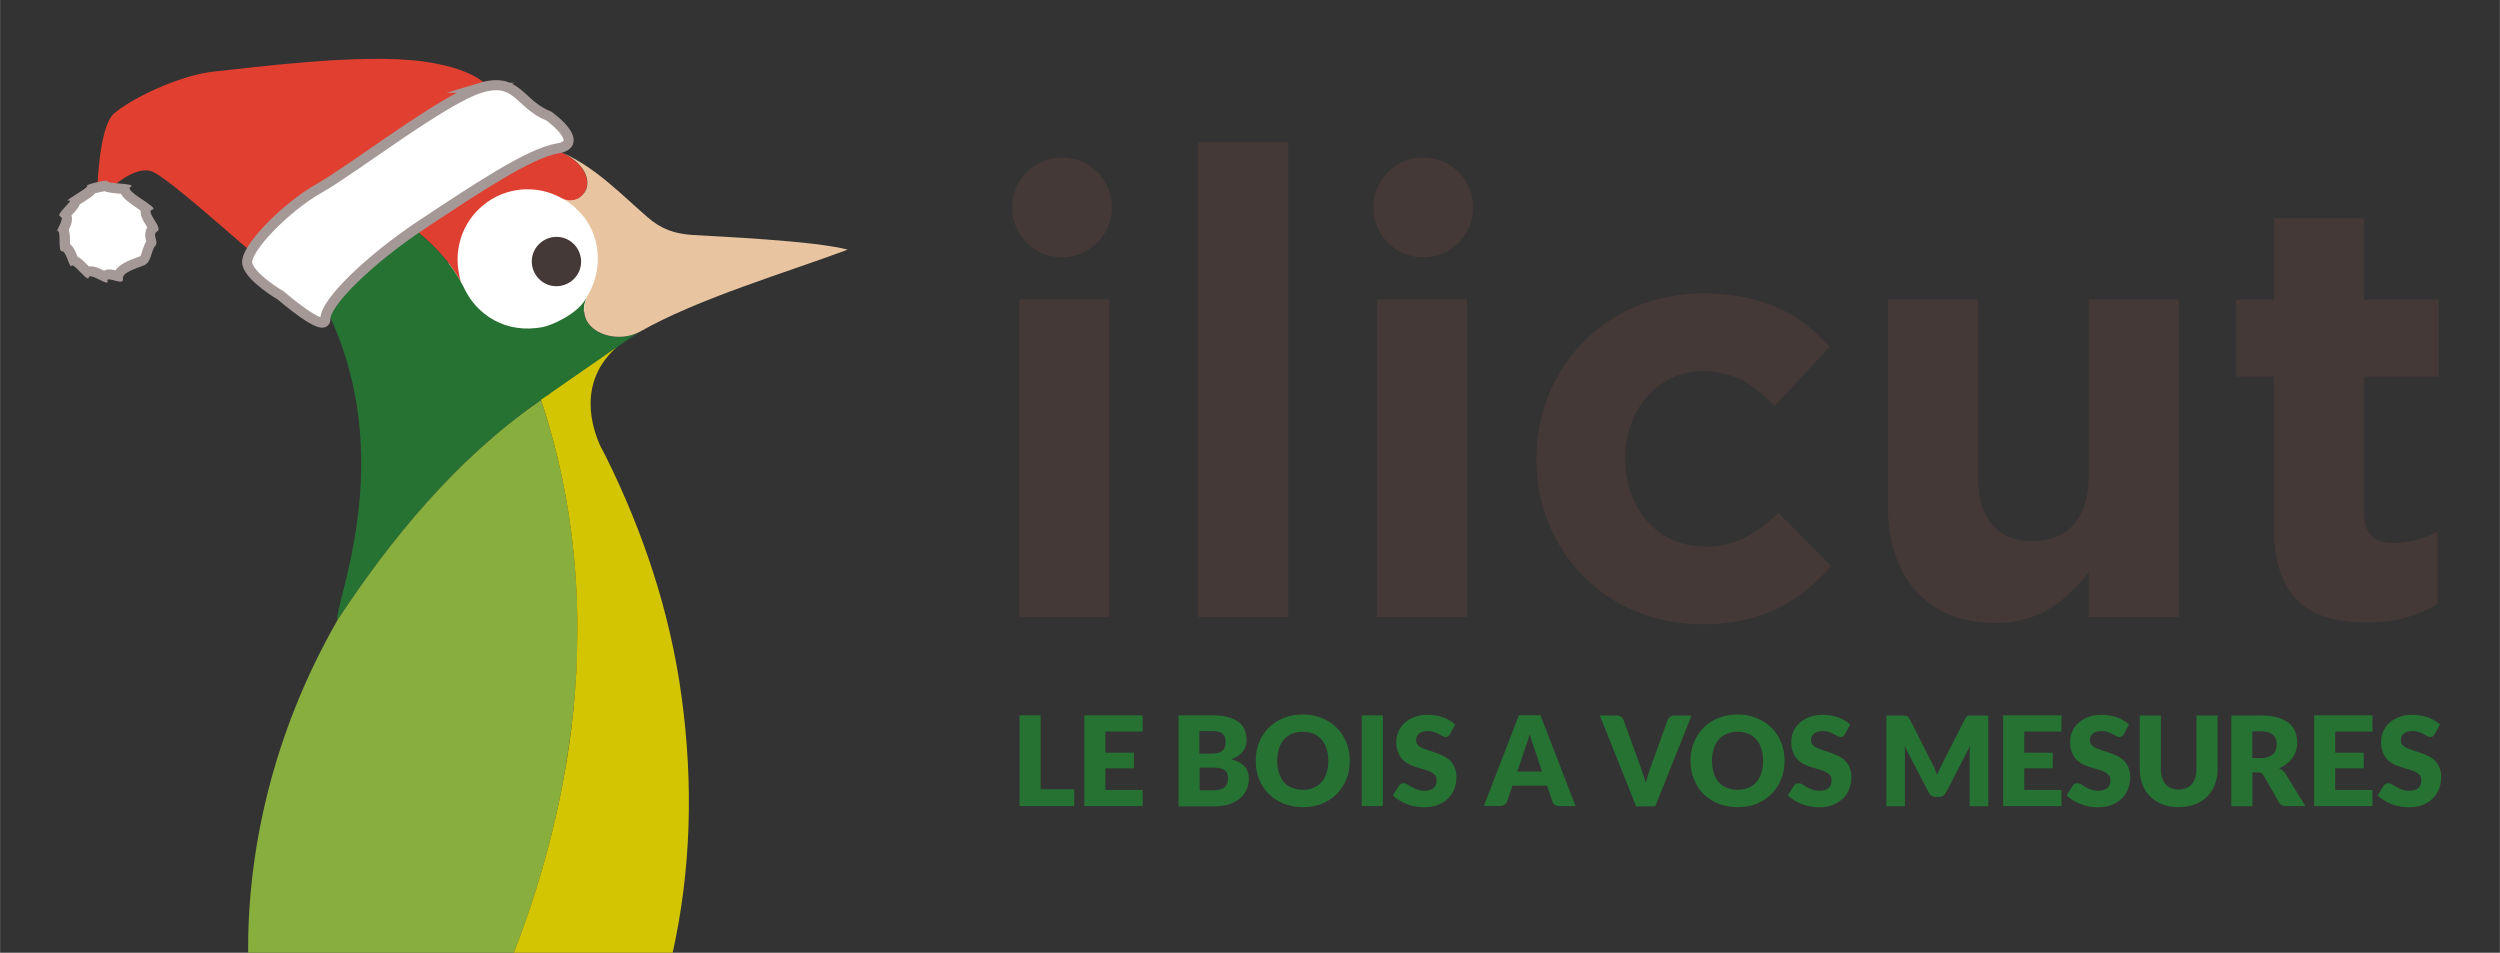 <?xml version="1.0" encoding="UTF-8"?>
<svg xmlns="http://www.w3.org/2000/svg" id="Calque_1" width="65.6mm" height="25mm" viewBox="0 0 185.95 70.87">
  <rect x="0" y="0" width="185.95" height="70.87" fill="#333333" stroke="none"/>
  <defs>
    <style>.cls-1{fill:#a59998;}.cls-2{fill:#257232;}.cls-3{fill:#453937;}.cls-4,.cls-5{fill:#fff;}.cls-6{fill:#e8c5a0;}.cls-7{fill:none;}.cls-8{fill:#df3f31;}.cls-5{stroke:#a59998;stroke-miterlimit:10;stroke-width:.75px;}.cls-9{fill:#d4c502;}.cls-10{fill:#88ae3e;}.cls-11{fill:#e14031;}</style>
  </defs>
  <path class="cls-3" d="M75.81,45.9v-23.62h6.7v23.62h-6.7Z"></path>
  <path class="cls-3" d="M89.12,45.9V10.59h6.7v35.31h-6.7Z"></path>
  <path class="cls-3" d="M102.42,45.9v-23.62h6.7v23.62h-6.7Z"></path>
  <path class="cls-3" d="M126.58,46.43c-7.1,0-12.3-5.46-12.3-12.21v-.09c0-6.74,5.16-12.3,12.38-12.3,4.45,0,7.23,1.5,9.43,3.97l-4.1,4.41c-1.5-1.59-3-2.6-5.38-2.6-3.35,0-5.73,2.95-5.73,6.44v.09c0,3.61,2.34,6.52,5.99,6.52,2.25,0,3.79-.97,5.42-2.51l3.92,3.97c-2.29,2.51-4.94,4.32-9.65,4.32Z"></path>
  <path class="cls-3" d="M155.36,45.9v-3.35c-1.54,1.98-3.53,3.79-6.92,3.79-5.07,0-8.02-3.35-8.02-8.77v-15.29h6.7v13.18c0,3.17,1.5,4.8,4.05,4.8s4.19-1.63,4.19-4.8v-13.18h6.7v23.62h-6.7Z"></path>
  <path class="cls-3" d="M176.02,46.3c-4.1,0-6.88-1.63-6.88-7.1v-11.19h-2.82v-5.73h2.82v-6.04h6.7v6.04h5.55v5.73h-5.55v10.09c0,1.54.66,2.29,2.16,2.29,1.23,0,2.34-.31,3.31-.84v5.38c-1.41.84-3.04,1.37-5.29,1.37Z"></path>
  <circle class="cls-3" cx="78.99" cy="15.43" r="3.71"></circle>
  <circle class="cls-3" cx="105.86" cy="15.43" r="3.71"></circle>
  <circle class="cls-4" cx="39.17" cy="19.25" r="5.82"></circle>
  <path class="cls-8" d="M40.58,10.9c-.11-.03-.22-.06-.33-.09-8.04-2.16-21.73-.21-29.35-2.53-.67-.2-1.12.66-.58,1.07.13.1.25.19.38.28v-.02s.07.02.19.05c1.97.29,18.84,3.04,23.39,11.31-.12-.41-.18-.77-.2-.97-.03-.23-.05-.46-.05-.7,0-2.18,1.33-4.05,3.23-4.83.61-.25,1.27-.39,1.97-.39.94,0,1.82.25,2.58.68.19.11.4.17.62.17.33-.01.65-.12.99-.54.58-.7.38-2.56-2.84-3.49Z"></path>
  <path class="cls-3" d="M41.43,17.62c-1.01-.02-1.86.78-1.88,1.79-.02,1.01.78,1.86,1.79,1.88,1.01.02,1.86-.78,1.88-1.79.02-1.01-.78-1.86-1.79-1.88Z"></path>
  <path class="cls-7" d="M40.94,29.28c-.34.24-.6.41-.69.48.23-.16.47-.3.7-.46,0,0,0-.01,0-.02Z"></path>
  <path class="cls-9" d="M43.61,22.2c.04-.08.06-.17.1-.24-.05.12-.11.22-.18.33.01-.02.03-.03.04-.05,0-.02.03-.02.04-.04Z"></path>
  <path class="cls-9" d="M47.48,24.74s-.03.02-.06.04c.06-.03.11-.07.18-.1-.03.02-.06.03-.09.04,0,0-.01.01-.02.02Z"></path>
  <path class="cls-2" d="M47.41,24.79c-.61.34-1.13.7-1.56,1.08.79-.55,1.38-.96,1.56-1.08Z"></path>
  <path class="cls-2" d="M43.77,24.09c-.42-.54-.44-1.27-.16-1.89-.01.01-.03.02-.04.04,0,.02-.03.03-.04.05-.66,1.11-2.54,1.92-3.12,2.03-2.84.57-4.98-.97-5.87-2.85-.08-.17-.17-.33-.26-.49-4.55-8.27-21.43-11.02-23.39-11.31-.12-.02-.19-.03-.19-.03,23.59,13.25,14.41,33.92,14.37,36.43,0,.03.03.03.05.01,0,0,0,0,0,0,3.94-5.98,8.86-11.97,14.95-16.21.06-.04.11-.08.17-.12.09-.06.35-.24.69-.48,1.14-.79,3.38-2.34,4.92-3.41.43-.38.94-.74,1.56-1.08.03-.02.06-.04.06-.04.01,0,.01-.01.02-.02-1.2.63-2.94.38-3.73-.63Z"></path>
  <path class="cls-6" d="M40.25,10.81c.07.02.14.04.22.06-.07-.02-.14-.05-.22-.07,0,0,0,0,0,.01Z"></path>
  <path class="cls-6" d="M40.47,10.87c.24.07.48.14.71.23-.19-.07-.38-.13-.6-.2-.04-.01-.08-.02-.12-.03Z"></path>
  <path class="cls-6" d="M41.78,11.35c-.19-.09-.38-.18-.6-.26.21.07.4.17.6.26Z"></path>
  <path class="cls-6" d="M51.53,17.48c-1.37-.09-2.36-.44-3.39-1.34-1.88-1.63-3.84-3.69-6.35-4.8,2.06.99,2.14,2.44,1.64,3.04-.34.41-.66.52-.99.54-.22,0-.43-.06-.62-.17,1.82,1.09,2.64,2.7,2.64,4.52,0,.98-.27,1.89-.74,2.68-.05.08-.07.16-.1.24-.27.62-.25,1.35.16,1.89.78,1.01,2.52,1.26,3.73.63.03-.02.06-.02.09-.04,4.36-2.48,10.96-4.42,15.45-6.1-2.48-.67-9.95-.99-11.52-1.09Z"></path>
  <path class="cls-7" d="M42.67,52.59c.09-.9.16-1.81.2-2.72-.05.91-.12,1.82-.2,2.72Z"></path>
  <path class="cls-7" d="M41.31,60.86c.16-.71.32-1.44.46-2.16-.14.73-.3,1.45-.46,2.16Z"></path>
  <path class="cls-7" d="M41.88,58.17c.32-1.73.58-3.49.77-5.29-.18,1.8-.44,3.57-.77,5.29Z"></path>
  <path class="cls-10" d="M41.31,60.86c.16-.71.32-1.44.46-2.16.03-.18.07-.35.1-.53.32-1.73.58-3.49.77-5.29,0-.1.02-.19.03-.29.09-.9.16-1.81.2-2.72.05-1.02.08-2.05.08-3.09,0-5.53-.79-11.27-2.71-17.02-.06.04-.11.08-.17.12-6.1,4.24-11.02,10.23-14.95,16.21,0,0,0,0,0,0-4.99,8.69-6.73,17.5-6.67,24.89h19.73c1.22-3.11,2.3-6.51,3.13-10.11Z"></path>
  <path class="cls-9" d="M42.87,49.86c-.05.91-.12,1.82-.2,2.72,0,.1-.02.19-.03.29-.18,1.8-.44,3.57-.77,5.29-.03.18-.07.35-.1.53-.14.73-.3,1.45-.46,2.16-.83,3.61-1.91,7-3.13,10.11h11.83c1.38-6.18,1.58-12.57.68-19.16-.86-6.29-2.84-12.22-5.65-17.88-.11-.23-.24-.45-.36-.68-.66-1.42-1.74-4.8,1.17-7.4-1.54,1.07-3.78,2.62-4.92,3.41,0,0,0,.01,0,.02-.23.15-.47.3-.7.46,1.92,5.75,2.71,11.49,2.71,17.02,0,1.04-.03,2.07-.08,3.09Z"></path>
  <path class="cls-9" d="M41.31,60.86c-.83,3.61-1.91,7-3.13,10.11h0c1.22-3.11,2.3-6.51,3.13-10.11Z"></path>
  <path class="cls-9" d="M42.64,52.87c0-.1.02-.19.03-.29,0,.1-.02.19-.03.29Z"></path>
  <path class="cls-9" d="M41.77,58.7c.03-.18.07-.35.1-.53-.03.18-.07.35-.1.53Z"></path>
  <path class="cls-9" d="M42.96,46.78c0,1.04-.03,2.07-.08,3.09.05-1.02.08-2.05.08-3.09Z"></path>
  <path class="cls-2" d="M77.4,58.71h2.5v1.25h-4.07v-6.75h1.57v5.5Z"></path>
  <path class="cls-2" d="M84.99,53.22v1.2h-2.77v1.57h2.12v1.16h-2.12v1.61h2.77v1.2h-4.34v-6.75h4.34Z"></path>
  <path class="cls-2" d="M87.66,59.96v-6.75h2.48c.47,0,.86.04,1.19.13.33.09.59.21.8.37s.36.35.45.57c.09.23.14.48.14.76,0,.15-.02.3-.06.44-.04.14-.11.27-.2.4-.09.12-.21.24-.36.34-.15.1-.32.19-.52.26.44.11.77.28.99.53.21.24.32.55.32.93,0,.29-.06.55-.17.8-.11.25-.27.46-.49.65-.21.18-.48.33-.79.43-.31.1-.67.16-1.08.16h-2.7ZM89.23,56.06h.81c.17,0,.33-.01.47-.04.14-.02.26-.07.35-.13.1-.06.17-.15.22-.26.05-.11.08-.24.08-.41s-.02-.29-.06-.4-.1-.19-.19-.26c-.08-.06-.19-.11-.32-.14-.13-.03-.28-.04-.46-.04h-.92v1.67ZM89.23,57.1v1.68h1.1c.21,0,.38-.03.51-.08s.23-.12.31-.2c.07-.08.13-.18.15-.28s.04-.21.04-.32c0-.12-.02-.23-.05-.33-.03-.1-.09-.18-.17-.25s-.18-.12-.31-.16c-.13-.04-.29-.06-.49-.06h-1.09Z"></path>
  <path class="cls-2" d="M100.4,56.59c0,.49-.08.94-.25,1.36-.17.42-.41.78-.71,1.1-.31.31-.67.55-1.1.73-.43.18-.91.26-1.43.26s-1-.09-1.44-.26c-.43-.18-.8-.42-1.11-.73-.31-.31-.55-.68-.71-1.1-.17-.42-.25-.87-.25-1.36s.08-.94.25-1.36c.17-.42.41-.78.71-1.09.31-.31.68-.55,1.11-.73.43-.18.91-.26,1.44-.26s1,.09,1.43.27c.43.18.8.42,1.1.73.31.31.54.67.71,1.09s.25.87.25,1.36ZM98.8,56.59c0-.33-.04-.63-.13-.9-.09-.27-.21-.49-.37-.68s-.36-.33-.59-.43c-.23-.1-.5-.15-.8-.15s-.57.05-.81.15c-.24.1-.44.24-.6.43-.16.19-.29.41-.37.68s-.13.57-.13.9.04.64.13.91c.09.27.21.49.37.68.16.19.36.33.6.42s.51.15.81.15.57-.05.8-.15c.23-.1.43-.24.59-.42s.29-.41.37-.68c.09-.27.13-.57.13-.91Z"></path>
  <path class="cls-2" d="M102.86,59.96h-1.57v-6.75h1.57v6.75Z"></path>
  <path class="cls-2" d="M107.87,54.59c-.05.07-.1.13-.15.17s-.12.06-.2.06c-.07,0-.15-.02-.23-.07-.08-.04-.17-.09-.28-.15-.1-.06-.22-.11-.35-.15-.13-.05-.28-.07-.45-.07-.29,0-.51.06-.66.19-.14.12-.22.29-.22.51,0,.14.04.25.13.34s.2.17.34.23c.14.06.3.12.48.18.18.05.37.11.55.18.19.07.37.14.55.23.18.09.34.2.48.34.14.14.25.31.34.51.09.2.13.44.13.72,0,.31-.05.6-.16.88-.11.27-.26.51-.47.71-.21.2-.46.36-.76.48s-.64.17-1.03.17c-.21,0-.42-.02-.64-.06-.22-.04-.43-.1-.63-.18-.2-.08-.4-.17-.57-.28-.18-.11-.33-.23-.47-.36l.46-.73c.03-.06.08-.1.14-.13.06-.03.13-.05.2-.05.09,0,.19.03.28.09.09.06.2.12.32.19.12.07.26.14.41.19.15.06.34.09.55.09.28,0,.5-.06.66-.19s.24-.32.24-.6c0-.16-.04-.29-.13-.38-.09-.1-.2-.18-.34-.25-.14-.06-.3-.12-.48-.17-.18-.05-.36-.1-.55-.16-.19-.06-.37-.13-.55-.22-.18-.09-.34-.2-.48-.35-.14-.14-.25-.32-.34-.54-.09-.21-.13-.48-.13-.79,0-.25.05-.5.15-.74.1-.24.25-.46.45-.64s.44-.34.73-.45c.29-.11.62-.17.99-.17.21,0,.41.02.6.05s.38.08.56.14c.18.06.34.14.49.23.15.09.29.19.41.3l-.39.73Z"></path>
  <path class="cls-2" d="M117.2,59.96h-1.21c-.14,0-.25-.03-.34-.1-.09-.06-.15-.14-.18-.24l-.4-1.18h-2.57l-.4,1.18c-.03.09-.09.16-.18.23-.09.07-.2.1-.33.1h-1.22l2.61-6.75h1.6l2.61,6.75ZM112.86,57.39h1.84l-.62-1.85c-.04-.12-.09-.26-.14-.41-.05-.16-.11-.33-.16-.52-.05.19-.1.36-.15.52s-.1.3-.15.42l-.62,1.84Z"></path>
  <path class="cls-2" d="M118.98,53.22h1.26c.14,0,.25.03.33.09.09.06.15.14.19.25l1.31,3.61c.06.16.12.33.18.51.06.19.12.38.17.58.04-.2.09-.4.15-.58.06-.19.11-.36.17-.51l1.3-3.61c.03-.09.09-.16.18-.23.09-.07.2-.1.33-.1h1.27l-2.7,6.75h-1.42l-2.7-6.75Z"></path>
  <path class="cls-2" d="M132.74,56.59c0,.49-.08.94-.25,1.36-.17.42-.41.78-.71,1.1-.31.31-.67.55-1.1.73-.43.18-.91.26-1.43.26s-1-.09-1.44-.26c-.43-.18-.8-.42-1.11-.73-.31-.31-.54-.68-.71-1.1-.17-.42-.25-.87-.25-1.36s.08-.94.25-1.36c.17-.42.41-.78.71-1.09s.68-.55,1.11-.73c.43-.18.91-.26,1.44-.26s1,.09,1.43.27c.43.18.8.42,1.1.73.31.31.54.67.71,1.09s.25.87.25,1.36ZM131.14,56.59c0-.33-.04-.63-.13-.9-.09-.27-.21-.49-.37-.68s-.36-.33-.59-.43c-.23-.1-.5-.15-.8-.15s-.57.05-.81.15c-.24.1-.44.24-.6.43s-.29.41-.37.68c-.09.27-.13.57-.13.9s.04.64.13.91c.09.27.21.49.37.68s.36.33.6.42c.24.1.51.15.81.15s.57-.05.8-.15c.23-.1.43-.24.59-.42s.29-.41.37-.68c.09-.27.13-.57.13-.91Z"></path>
  <path class="cls-2" d="M137.25,54.59c-.05.07-.1.13-.15.17s-.12.06-.2.06c-.07,0-.15-.02-.23-.07-.08-.04-.17-.09-.28-.15-.1-.06-.22-.11-.35-.15-.13-.05-.28-.07-.45-.07-.29,0-.51.06-.66.19-.14.12-.22.29-.22.51,0,.14.04.25.13.34s.2.17.34.23c.14.06.3.12.48.18.18.05.37.11.55.18.19.07.37.14.55.23.18.09.34.2.48.34.14.14.25.31.34.51.09.2.13.44.13.72,0,.31-.05.6-.16.88-.11.27-.26.51-.47.71-.21.2-.46.36-.76.48s-.64.17-1.03.17c-.21,0-.42-.02-.64-.06-.22-.04-.43-.1-.63-.18-.2-.08-.4-.17-.57-.28-.18-.11-.33-.23-.47-.36l.46-.73c.03-.06.08-.1.14-.13.06-.03.13-.05.2-.05.09,0,.19.03.28.09.09.06.2.12.32.19.12.07.26.14.41.19.15.06.34.09.55.09.28,0,.5-.06.66-.19s.24-.32.24-.6c0-.16-.04-.29-.13-.38-.09-.1-.2-.18-.34-.25-.14-.06-.3-.12-.48-.17-.18-.05-.36-.1-.55-.16-.19-.06-.37-.13-.55-.22-.18-.09-.34-.2-.48-.35-.14-.14-.25-.32-.34-.54-.09-.21-.13-.48-.13-.79,0-.25.05-.5.15-.74.1-.24.25-.46.45-.64s.44-.34.73-.45c.29-.11.62-.17.99-.17.21,0,.41.02.6.05s.38.08.56.14c.18.06.34.14.49.23.15.09.29.19.41.3l-.39.73Z"></path>
  <path class="cls-2" d="M143.93,57.25c.06.13.11.26.16.39.05-.14.11-.27.17-.4.06-.13.12-.25.18-.37l1.73-3.41c.03-.06.06-.1.1-.14.03-.03.07-.06.11-.07.04-.02.09-.02.14-.02h1.37v6.74h-1.38v-3.88c0-.19,0-.39.03-.61l-1.79,3.47c-.06.11-.13.19-.22.25s-.2.08-.32.08h-.21c-.12,0-.23-.03-.32-.08s-.17-.14-.22-.25l-1.8-3.47c.01.11.02.22.03.32,0,.11,0,.2,0,.29v3.88h-1.38v-6.74h1.37c.05,0,.1,0,.14.02.04.02.08.04.11.07.03.03.06.08.1.14l1.74,3.43c.06.12.12.24.18.37Z"></path>
  <path class="cls-2" d="M153.34,53.22v1.2h-2.77v1.57h2.12v1.16h-2.12v1.61h2.77v1.2h-4.34v-6.75h4.34Z"></path>
  <path class="cls-2" d="M157.99,54.59c-.05.07-.1.13-.15.17s-.12.06-.2.06c-.07,0-.15-.02-.23-.07-.08-.04-.17-.09-.28-.15-.1-.06-.22-.11-.35-.15-.13-.05-.28-.07-.45-.07-.29,0-.51.06-.66.19-.14.12-.22.29-.22.51,0,.14.04.25.13.34s.2.17.34.23c.14.06.3.12.48.18.18.05.37.11.55.18.19.07.37.14.55.23.18.09.34.2.48.34.14.14.25.31.34.51.09.2.13.44.13.72,0,.31-.05.6-.16.88-.11.27-.26.51-.47.71-.21.2-.46.36-.76.48s-.64.17-1.03.17c-.21,0-.42-.02-.64-.06-.22-.04-.43-.1-.63-.18-.2-.08-.4-.17-.57-.28-.18-.11-.33-.23-.47-.36l.46-.73c.03-.06.08-.1.14-.13.06-.03.13-.05.2-.05.09,0,.19.03.28.09.09.06.2.12.32.19.12.07.26.14.41.19.15.06.34.09.55.09.28,0,.5-.06.66-.19s.24-.32.24-.6c0-.16-.04-.29-.13-.38-.09-.1-.2-.18-.34-.25-.14-.06-.3-.12-.48-.17-.18-.05-.36-.1-.55-.16-.19-.06-.37-.13-.55-.22-.18-.09-.34-.2-.48-.35-.14-.14-.25-.32-.34-.54-.09-.21-.13-.48-.13-.79,0-.25.05-.5.15-.74.1-.24.25-.46.45-.64s.44-.34.73-.45c.29-.11.62-.17.99-.17.21,0,.41.02.6.05s.38.08.56.14c.18.06.34.14.49.23.15.09.29.19.41.3l-.39.73Z"></path>
  <path class="cls-2" d="M162.05,58.73c.21,0,.4-.03.56-.1.17-.07.31-.17.42-.3.11-.13.2-.29.26-.47.06-.19.09-.4.09-.64v-4h1.57v4c0,.41-.07.79-.2,1.14s-.33.64-.58.89-.55.44-.91.58c-.36.14-.76.21-1.21.21s-.85-.07-1.21-.21c-.36-.14-.66-.33-.91-.58-.25-.25-.44-.55-.57-.89s-.2-.73-.2-1.14v-4h1.57v3.99c0,.24.03.45.09.64.06.19.15.35.26.48s.25.23.42.3c.17.07.35.1.56.1Z"></path>
  <path class="cls-2" d="M167.54,57.47v2.5h-1.57v-6.75h2.19c.49,0,.9.05,1.25.15.34.1.63.24.84.42.22.18.38.39.47.63.1.24.15.51.15.8,0,.22-.03.43-.09.62-.06.19-.15.37-.26.54-.12.17-.26.31-.43.44s-.36.24-.58.32c.1.05.2.12.29.19.09.08.17.17.24.28l1.44,2.35h-1.42c-.26,0-.45-.1-.56-.3l-1.12-1.96c-.05-.09-.11-.15-.17-.19-.07-.04-.16-.06-.28-.06h-.4ZM167.54,56.39h.63c.21,0,.39-.03.54-.08.15-.05.27-.13.37-.22.1-.1.17-.21.21-.34.04-.13.06-.27.06-.41,0-.3-.1-.53-.29-.69-.19-.17-.49-.25-.9-.25h-.63v2Z"></path>
  <path class="cls-2" d="M176.47,53.22v1.2h-2.77v1.57h2.12v1.16h-2.12v1.61h2.77v1.2h-4.34v-6.75h4.34Z"></path>
  <path class="cls-2" d="M181.12,54.59c-.05.07-.1.13-.15.17s-.12.06-.2.06c-.07,0-.15-.02-.23-.07-.08-.04-.17-.09-.28-.15-.1-.06-.22-.11-.35-.15-.13-.05-.28-.07-.45-.07-.29,0-.51.06-.66.19-.14.12-.22.29-.22.51,0,.14.04.25.13.34s.2.17.34.23c.14.06.3.12.48.18.18.05.37.11.55.18.19.07.37.14.55.23.18.09.34.2.48.34.14.14.25.31.34.51.09.2.13.44.13.72,0,.31-.05.6-.16.88-.11.27-.26.51-.47.71-.21.2-.46.36-.76.48s-.64.17-1.03.17c-.21,0-.42-.02-.64-.06-.22-.04-.43-.1-.63-.18-.2-.08-.4-.17-.57-.28-.18-.11-.33-.23-.47-.36l.46-.73c.03-.06.08-.1.14-.13.06-.03.13-.05.2-.05.09,0,.19.03.28.09.09.06.2.12.32.19.12.07.26.14.41.19.15.06.34.09.55.09.28,0,.5-.06.66-.19s.24-.32.24-.6c0-.16-.04-.29-.13-.38-.09-.1-.2-.18-.34-.25-.14-.06-.3-.12-.48-.17-.18-.05-.36-.1-.55-.16-.19-.06-.37-.13-.55-.22-.18-.09-.34-.2-.48-.35-.14-.14-.25-.32-.34-.54-.09-.21-.13-.48-.13-.79,0-.25.05-.5.15-.74.1-.24.25-.46.45-.64s.44-.34.73-.45c.29-.11.62-.17.99-.17.21,0,.41.02.6.05s.38.08.56.14c.18.06.34.14.49.23.15.09.29.19.41.3l-.39.73Z"></path>
  <path class="cls-11" d="M38.94,10.44s-.21-1.47-2.16-3.38c-.15-.15-.67-1.85-5.32-2.49s-12.97.5-15.44.74c-2.68.26-6.26,2.03-7.53,3.12s-1.28,6.58-1.28,6.58c0,0,2.3-2.68,3.96-2.3s12.97,11.48,12.99,9.83,14.78-12.1,14.78-12.1Z"></path>
  <path class="cls-4" d="M7.59,20.47c-.36-.18-.61-.3-.84-.3-.09,0-.18.02-.25.06-.09-.08-.19-.19-.26-.26-.34-.35-.54-.55-.77-.59-.02-.05-.04-.1-.06-.15-.15-.37-.29-.76-.58-.88-.01-.13-.01-.31-.02-.44,0-.32-.01-.64-.12-.85,0-.01.01-.03.02-.05.15-.3.32-.65.2-.95-.02-.04-.04-.08-.06-.12.09-.11.22-.25.31-.35.24-.26.41-.44.42-.64.08-.05.17-.11.26-.16.58-.37.87-.55.98-.74.25-.08.73-.2.98-.22.19.13.54.16,1.03.2.13.01.3.03.45.04.04.35.44.64,1.16,1.12.14.09.31.21.45.31,0,.01-.01.02-.01.03-.14.32.07.65.3,1.03.07.11.18.29.23.4-.35.29-.23.7-.17.89.02.06.05.16.04.19-.17.18-.26.45-.34.71-.09.28-.18.57-.35.63l-.23.08c-.66.24-1.45.53-1.56,1.07-.06-.01-.12-.03-.18-.05-.17-.05-.34-.09-.48-.09-.19,0-.31.08-.37.15-.06-.03-.12-.06-.16-.08Z"></path>
  <path class="cls-1" d="M7.73,14.21c.29.12.67.15,1.07.19.06,0,.13.01.2.02.19.38.65.69,1.23,1.09.07.05.15.1.23.16-.04.39.19.76.4,1.1.03.04.06.1.09.15-.17.27-.2.62-.08,1.04-.14.22-.22.47-.29.69-.04.14-.12.36-.13.4l-.22.08c-.55.2-1.31.48-1.65.98-.15-.04-.3-.07-.45-.07-.17,0-.3.04-.41.09-.34-.17-.65-.32-.97-.32-.05,0-.1,0-.14.01-.04-.04-.07-.07-.1-.1-.28-.28-.5-.51-.75-.63-.12-.32-.28-.71-.56-.94,0-.08,0-.16,0-.23,0-.23,0-.54-.09-.82.15-.3.31-.69.2-1.08.05-.06.1-.11.14-.15.19-.21.39-.42.48-.67.04-.03.09-.06.13-.08.49-.31.82-.52,1.01-.74.2-.06.49-.12.68-.15M7.87,13.45c-.41,0-1.59.32-1.4.38.22.07-1.68,1.1-1.44,1.1.01,0,.03,0,.06-.01.03,0,.05-.01.07-.01.3,0-1.07,1.05-.69,1.19.4.15-.4,1.1-.17,1.1,0,0,0,0,0,0,0,0,0,0,0,0,.24,0,0,1.49.28,1.49,0,0,.02,0,.02,0,0,0,.02,0,.03,0,.27,0,.5,1.11.65,1.11.01,0,.03,0,.04-.03.01-.02.03-.03.05-.03.23,0,.94.97,1.16.97.03,0,.06-.02.07-.07.01-.07.06-.09.13-.09.29,0,.98.47,1.2.47.06,0,.08-.03.06-.11-.02-.1.03-.13.12-.13.2,0,.6.17.84.17.13,0,.22-.05.19-.22-.08-.45.99-.77,1.56-.99.56-.22.53-1.11.84-1.45.31-.34-.29-.83.16-1.09.45-.26-.94-1.49-.37-1.61.58-.12-2.15-1.39-1.63-1.68.52-.29-1.71-.22-1.71-.42,0-.03-.05-.05-.14-.05h0Z"></path>
  <path class="cls-5" d="M35.75,6.53c-2.76.83-9.51,6.07-12,7.47s-5.61,4.58-5.36,5.63,2.49,2.35,2.49,2.35c0,0,3.36,2.92,3.32,1.74s3.25-4.42,7.26-7.07,7.92-5.26,10-5.61c1.53-.22.73-1.37-.61-2.39-2.26-.89-2.34-2.95-5.1-2.12Z"></path>
</svg>

